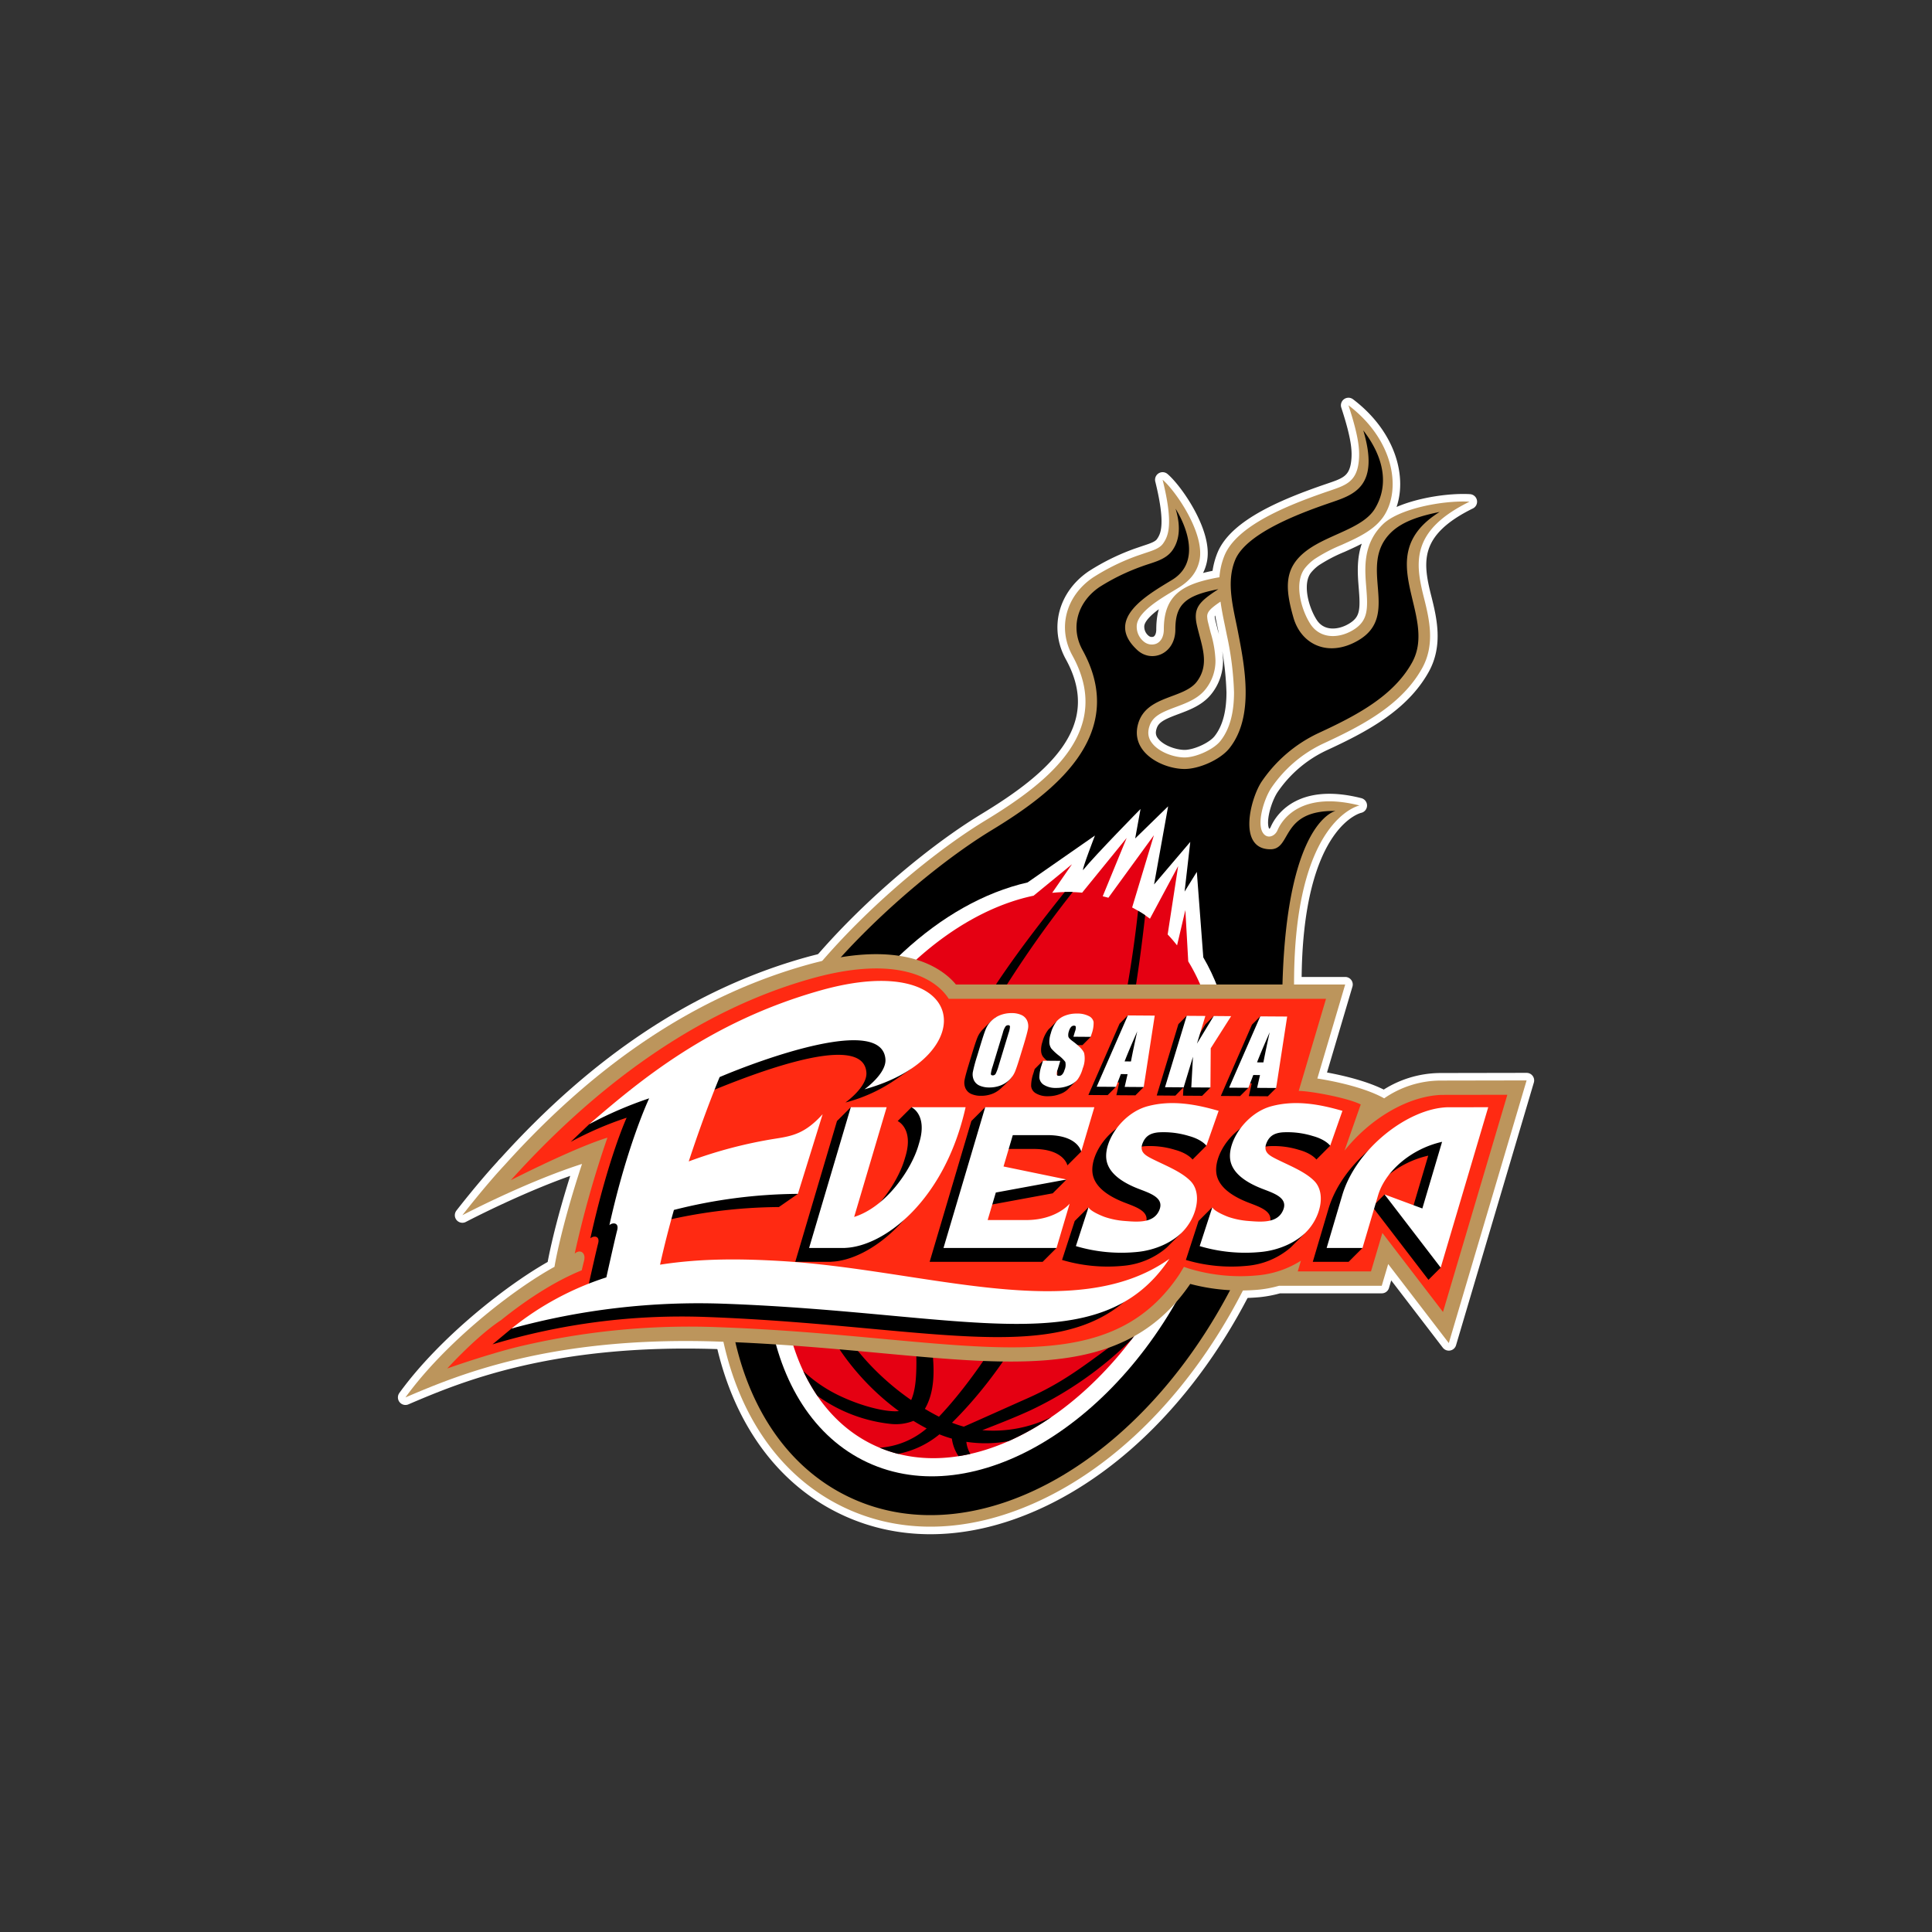 <?xml version="1.0" encoding="utf-8"?>
<svg xmlns="http://www.w3.org/2000/svg" xmlns:xlink="http://www.w3.org/1999/xlink" width="500" height="500" viewBox="0 0 500 500">
  <rect x="0" y="0" width="500" height="500" fill="#333333" stroke="none"/>
  <defs>
    <clipPath id="clip-osaka_evessa_bk">
      <rect width="500" height="500"/>
    </clipPath>
  </defs>
  <g id="osaka_evessa_bk" clip-path="url(#clip-osaka_evessa_bk)">
    <rect id="長方形_37" data-name="長方形 37" width="500" height="500" fill="none"/>
    <g id="_2023-24シーズン" data-name="2023-24シーズン" transform="translate(-3759.055 -3608.134)">
      <g id="グループ_66" data-name="グループ 66">
        <g id="グループ_64" data-name="グループ 64">
          <path id="パス_1114" data-name="パス 1114" d="M4133.661,3739.652c-5.971.6-12.892,2.488-15.7,5.259-3.6,3.54-4.063,7.639-4.063,10.812,0,1.532.122,3.014.231,4.328s.205,2.711.205,3.966c0,3.539-.763,6.35-4.493,8.541-4.043,2.374-9.813,2.707-12.939-2.176a20.423,20.423,0,0,1-3.088-10.188,9.478,9.478,0,0,1,1.8-5.938,13.867,13.867,0,0,1,2.828-2.667,42.687,42.687,0,0,1,7.193-3.778c4.117-1.844,8.373-3.758,10.494-7.208a13.609,13.609,0,0,0,1.859-7.148c0-5.334-2.555-10.971-7.014-15.685a32.455,32.455,0,0,1,1.311,8s-.139,2.221-.141,2.246c-.721,5.884-4.38,7.133-8.252,8.452,0,0-.681.233-.686.233-10.512,3.6-22.95,8.655-25.88,15.784a16.813,16.813,0,0,0-1.2,5.175s-.037.377-.032.372l-.067.778s-1.74.283-1.946.318l0,0c-8.363,1.612-12.346,3.8-12.346,11.888,0,2.429-1.029,4.273-2.824,5.062a4.669,4.669,0,0,1-4.833-.789,6.427,6.427,0,0,1-2.327-5.036c0-4.318,6.04-7.957,10.036-10.361l1.373-.833c2.749-1.67,4.286-3.619,4.848-6.127a7.73,7.73,0,0,0,.166-1.636c0-4.07-2.689-9.538-5.629-13.672a34.009,34.009,0,0,1,.545,5.423c0,3.515-.869,5.25-1.816,6.6-1.146,1.636-3.081,2.271-5.322,3-1.45.5-1.849.63-1.985.67a.36.36,0,0,0,.052,0,55.263,55.263,0,0,0-11.266,5.5,14.166,14.166,0,0,0-6.593,11.69,13.59,13.59,0,0,0,1.74,6.593,26.341,26.341,0,0,1,3.584,12.676c0,13.924-13.439,23.953-26.588,31.939-19.884,12.066-47.013,37.254-56.184,56.9-8.6,18.451-13.146,37.764-13.146,55.854,0,29.594,12.321,53.008,32.953,62.63,12.783,5.959,27.523,6.2,42.635.7,24.566-8.938,46.747-31.424,60.856-61.684,9.738-20.89,10.19-54.837,10.381-69.337.027-1.467.046-2.434.079-3.128l-.008,0v-.967c0-30.284,8.294-41.363,13.841-45.394-11.02-1.378-14.468,4.422-15.268,6.291a4.072,4.072,0,0,1-3.27,2.523,3.387,3.387,0,0,1-3.148-1.655,6.322,6.322,0,0,1-.827-3.436,20.392,20.392,0,0,1,2.979-9.711,35.082,35.082,0,0,1,14.121-12.086c9.793-4.516,19.777-9.7,24.88-18.838a15.108,15.108,0,0,0,1.9-7.584,39.306,39.306,0,0,0-1.561-9.617,36.515,36.515,0,0,1-1.356-8.765C4124.755,3748.461,4127.623,3743.736,4133.661,3739.652Zm-57.626,61.2c-2.045,2.558-7.062,4.843-10.529,4.789-3.094-.045-7.5-1.6-9.561-4.4a5.743,5.743,0,0,1-1.189-3.485,6.953,6.953,0,0,1,.3-1.963c.979-3.327,3.609-4.526,7.818-6.1,2.694-1.011,5.478-2.052,7.146-4.293a10.317,10.317,0,0,0,2.114-6.375,26.874,26.874,0,0,0-1.19-6.752l-.657-2.6a8.864,8.864,0,0,1-.307-1.983c0-1.973,1.269-3.168,4.11-5.091l1.442-.982.538-.362.327,2.365c.246,1.794.593,3.584,1.034,5.716l.022.114s.486,2.4.481,2.344c0,0,.035.214.054.337H4078a81.031,81.031,0,0,1,1.905,15.16C4079.906,3793.155,4078.637,3797.592,4076.035,3800.854Z" fill="none" stroke="#fff" stroke-linecap="round" stroke-linejoin="round" stroke-width="3.909"/>
          <path id="パス_1115" data-name="パス 1115" d="M4139.367,3737.971c-6.911-.392-18.327,1.819-22.452,5.879-5.175,5.091-4.675,11.318-4.271,16.315.454,5.661.506,8.725-3.559,11.114-3.676,2.156-8.43,2.216-10.933-1.7-2.36-3.683-4.31-10.618-1.373-14.415a12.362,12.362,0,0,1,2.521-2.37,41.367,41.367,0,0,1,6.935-3.628c4.325-1.939,8.791-3.946,11.153-7.788,4.323-7.03,2.254-19.552-9.351-28.356,2.768,8.447,2.989,11.878,2.63,14.807-.643,5.21-3.686,6-7.843,7.431l-.107.035c-10.8,3.7-23.616,8.943-26.771,16.622a18.331,18.331,0,0,0-1.3,5.611c-.262.045-.555.09-.845.144-8.578,1.651-13.548,4.367-13.548,13.345,0,1.809-.706,3.158-1.938,3.7a3.224,3.224,0,0,1-3.228-.525,4.95,4.95,0,0,1-1.851-3.941c0-3.679,6.333-7.283,9.927-9.454l.768-.471c2.92-1.774,4.831-3.936,5.53-7.074,1.552-6.95-6.154-18.094-9.525-20.964,2.89,11.664,1.435,14.634.124,16.508-.863,1.234-2.591,1.794-4.586,2.449l-1.978.674a56.329,56.329,0,0,0-11.57,5.666c-7.057,4.784-9.246,13.1-5.324,20.221,10.541,19.145-5.446,32.3-22.472,42.627-20.069,12.18-47.473,37.646-56.758,57.554-23.81,51.075-14.8,103.984,20.523,120.452,13.144,6.127,28.284,6.39,43.771.749,24.932-9.072,47.418-31.836,61.693-62.452,9.87-21.167,10.328-55.338,10.522-69.937l.074-4.115c0-42.568,16.83-46.063,16.934-46.093-14.6-3.708-19.809,3.123-21.215,6.405-.691,1.616-2.686,2.375-3.8.65-1.6-2.489.292-8.7,2.151-11.536a33.491,33.491,0,0,1,13.5-11.546c10.011-4.625,20.233-9.934,25.555-19.462,3.406-6.1,1.924-12.591.486-18.287C4125.263,3753.77,4124.138,3745.442,4139.367,3737.971Zm-64.5,61.956c-1.738,2.181-6.365,4.278-9.342,4.234-2.736-.04-6.606-1.384-8.383-3.8a4.243,4.243,0,0,1-.905-2.6,5.357,5.357,0,0,1,.246-1.537c.8-2.727,3.145-3.728,6.908-5.131,2.9-1.086,5.887-2.206,7.82-4.8a11.74,11.74,0,0,0,2.407-7.263,27.825,27.825,0,0,0-1.237-7.114l-.645-2.563a7.9,7.9,0,0,1-.267-1.66c0-1.165.726-2.018,3.455-3.862.275,1.988.662,3.936,1.053,5.805l.5,2.439.062.322a80.151,80.151,0,0,1,1.881,14.9C4078.419,3792.015,4077.554,3796.566,4074.87,3799.927Z" fill="none" stroke="#fff" stroke-linecap="round" stroke-linejoin="round" stroke-width="3.909"/>
          <path id="パス_1116" data-name="パス 1116" d="M4104.688,3818.016s-12.5,2.424-13.722,44.586c-.287,9.786.444,49.8-10.316,72.882-23.371,50.128-68.2,75.782-101.495,60.256s-42.447-66.359-19.076-116.482c9.394-20.146,37.269-45.136,55.6-56.265,15.37-9.329,35.779-24.39,23.539-46.618-3.329-6.043-1.11-12.587,4.38-16.314a54.635,54.635,0,0,1,10.953-5.339c2.828-1.066,6.135-1.6,7.954-4.209,1.482-2.117,2.394-5.508.783-10.723,0,0,8.438,12.735-.907,18.426-6.432,3.917-17.675,10.188-8.958,18.184,3.681,3.371,9.816,1,9.816-5.379,0-6.479,2.622-8.774,11.126-10.41-5.041,3.291-6.566,4.863-5.54,9.4,1.185,5.205,3.406,9.914,0,14.495-3.389,4.546-13.041,3.534-15.2,10.866-2.191,7.436,6.145,11.695,11.865,11.774,3.775.054,9.325-2.35,11.724-5.354,6.579-8.244,3.922-21.42,2.2-30.289-1.175-6.063-3.1-12.6-.7-18.446,2.962-7.208,17.9-12.507,24.984-14.931,5.808-2,12.476-4.194,8.173-18.61,5.906,7.664,6.367,14.787,2.982,20.305-3.089,5.017-11.653,6.529-17.282,10.549-6.372,4.556-5.941,9.959-3.8,17.519,2.055,7.258,9.25,10.42,16.83,5.964,11.164-6.559-.409-19.2,8.417-27.875,3.3-3.257,8.6-4.516,12.617-5.354-18.308,11.417-.206,26.571-7.169,39.029-4.828,8.65-14.331,13.652-24.2,18.208a36.538,36.538,0,0,0-14.748,12.626c-2.885,4.417-6.231,17.44,2.328,17.44C4093.46,3827.926,4090.309,3817.748,4104.688,3818.016Z" fill="none" stroke="#fff" stroke-linecap="round" stroke-linejoin="round" stroke-width="3.909"/>
          <path id="パス_1117" data-name="パス 1117" d="M4068.795,3833.775l-3.166,5.1,1.468-12.859-9.367,11.01,3.634-20.216-8.524,8.314,1.385-7.629s-11.669,11.862-14.881,15.818c-.278-.258,3.081-8.943,3.081-8.943l-17.44,12.141c-22.439,5.106-44.259,25.252-57.138,52.854-18.989,40.724-11.957,84.339,15.673,97.227s65.567-9.765,84.556-50.485c13.352-28.643,14.242-59.978,2.389-80.213Z" fill="none" stroke="#fff" stroke-linecap="round" stroke-linejoin="round" stroke-width="3.909"/>
          <path id="パス_1118" data-name="パス 1118" d="M4066.571,3856.941l-.746-13.281-2.146,9.131c-.779-.981-1.579-1.928-2.434-2.82l2.716-17.688-7.3,13.613a35.056,35.056,0,0,0-4.61-2.91l5.636-18.7-11.788,16.186c-.481-.144-.974-.258-1.462-.387l6.2-15.1-11.528,14.173a39.675,39.675,0,0,0-7.749.04l5.121-7.4-9.932,8.14c-20.634,4.323-42.221,23.161-55.023,50.624-18.02,38.647-11.821,79.678,13.846,91.65s61.088-9.652,79.11-48.3C4077.824,3905.289,4077.864,3875.4,4066.571,3856.941Z" fill="none" stroke="#fff" stroke-linecap="round" stroke-linejoin="round" stroke-width="3.909"/>
          <path id="パス_1119" data-name="パス 1119" d="M4046.522,3956.24Z" fill="none" stroke="#fff" stroke-linecap="round" stroke-linejoin="round" stroke-width="3.909"/>
          <path id="パス_1120" data-name="パス 1120" d="M4046.666,3956.428c-7.7,5.637-12.88,9.652-21.6,13.539-4.824,2.141-11.092,4.972-16.573,7.386a29.635,29.635,0,0,1-3.061-1.021c26.561-26.284,43.686-73.5,49.99-131.348-.595-.4-1.208-.779-1.83-1.145-7.77,70.636-36.245,114.855-51.531,130.936-1.187-.6-2.406-1.279-3.648-2.022,2.528-4.333,2.474-9.761,1.965-14.689-1.472-14.306-7.165-29.848-4.587-44.268,2.5-14.034,10.739-28.495,17.35-40.11a287.613,287.613,0,0,1,23.542-34.706c-.689-.024-1.378-.019-2.072,0-8.8,11.044-17.261,22.139-23.9,33.8-6.771,11.9-15.57,25.937-18.21,40.7-2.945,16.474,4.137,32.416,3.7,48.83-.057,2.245-.211,5.636-1.336,8.16-11.241-7.779-23.019-21-26.018-39.743-2-12.468-1.869-30.517,8.784-51.561a115.353,115.353,0,0,0-6.1,11.4c-.92,1.973-1.762,3.951-2.553,5.929a73.766,73.766,0,0,0-2.977,34.691,64.906,64.906,0,0,0,25.686,42.137c-2.915.327-9.01-1.006-15-3.8a36.852,36.852,0,0,1-9.741-6.559,46.881,46.881,0,0,0,3.651,6.415,39.7,39.7,0,0,0,18.83,7.247,12.369,12.369,0,0,0,6.021-.773c1.155.719,2.3,1.373,3.43,1.958a20.867,20.867,0,0,1-12.155,4.992,34.344,34.344,0,0,0,4.764,1.591,24.1,24.1,0,0,0,10.688-5.051,31.362,31.362,0,0,0,3.222,1.1,10.718,10.718,0,0,0,1.72,4.541q1.536-.237,3.071-.585a7.366,7.366,0,0,1-1.038-3.123,32.967,32.967,0,0,0,10.9-.173,68.337,68.337,0,0,0,11.125-6.256,33.855,33.855,0,0,1-17.909,3.42c3.431-1.343,8.244-3.2,12.4-5.111a94.507,94.507,0,0,0,26.2-18.322,109.075,109.075,0,0,0,7.793-11.684A70,70,0,0,1,4046.666,3956.428Z" fill="none" stroke="#fff" stroke-linecap="round" stroke-linejoin="round" stroke-width="3.909"/>
          <path id="パス_1121" data-name="パス 1121" d="M3889.644,3909.652l0-.006Z" fill="none" stroke="#fff" stroke-linecap="round" stroke-linejoin="round" stroke-width="3.909"/>
          <path id="パス_1122" data-name="パス 1122" d="M3890.734,3910.663l.015-.02c23.951-26.616,49.323-43.416,77.557-51.367,21.9-6.162,31.93-.476,35.957,3.465.01-.03,1.146,1.249,1.146,1.249l.289.322.055.055.615.039H4105.2l-7.121,24.053,1.675.263c2.586.406,11.434,1.953,16.8,4.957l.778.431.749-.476a24.328,24.328,0,0,1,14.042-4.367l20.014-.035c-.143.481-18.52,62.517-18.74,63.265-.466-.609-15.685-20.458-15.685-20.458s-2.1,7.084-2.181,7.371h-25.59c-.05.005-.156.03-.156.03a30.527,30.527,0,0,1-5.046.971,49.432,49.432,0,0,1-17.269-1.442c.009.005-.885-.238-.885-.238l-.139-.035-.595.873c-15.752,23.076-41.953,20.657-78.218,17.311.02,0-1.475-.134-1.475-.134-12.143-1.126-25.9-2.4-41.257-2.915-37.975-1.264-61.552,6.325-76.126,12.319,10.112-12.081,24.912-23.612,34.5-28.862l.644-.357.112-.723c.064-.4,1.678-10.064,7.071-26.383l.917-2.771-2.783.892a211.5,211.5,0,0,0-25.119,10.346C3886.565,3915.313,3888.8,3912.735,3890.734,3910.663Z" fill="none" stroke="#fff" stroke-linecap="round" stroke-linejoin="round" stroke-width="3.909"/>
          <path id="パス_1123" data-name="パス 1123" d="M3902.555,3935.985s1.517-9.637,7.126-26.626c-14.592,4.675-30.807,13.2-30.963,13.271,0,0,5.683-7.357,10.928-12.984,24.12-26.8,50.019-43.852,78.256-51.8,22.625-6.37,33.144-.337,37.4,3.827a15.2,15.2,0,0,1,1.143,1.249h100.746s-5.5,18.58-7.207,24.331c4.347.674,12.266,2.31,17.295,5.13h0a25.785,25.785,0,0,1,14.8-4.6h.06l22-.04-20.136,67.98s-11.122-14.51-15.685-20.454c-.369,1.239-1.668,5.626-1.668,5.626h-26.593a29.634,29.634,0,0,1-5.173,1,51.185,51.185,0,0,1-17.8-1.482c-16.233,23.785-42.826,21.345-79.582,17.95-12.52-1.155-26.7-2.5-42.645-3.034-43.235-1.448-67.228,8.616-80.868,14.455C3874.236,3955.61,3891.79,3941.884,3902.555,3935.985Z" fill="none" stroke="#fff" stroke-linecap="round" stroke-linejoin="round" stroke-width="3.909"/>
          <path id="パス_1124" data-name="パス 1124" d="M3969.255,3862.656h0c20.208-5.69,29.07-.817,32.552,2.588a12.633,12.633,0,0,1,1.715,2.1l.385.58H4100.5c-.152.506-7.057,23.83-7.057,23.83h1.718a61.092,61.092,0,0,1,14.425,2.959l-4.077,11.615,1.958,1.081.548-.684c6.541-8.2,16.044-13.682,24.216-13.95,0,0,13.224-.015,15.2-.02-.152.506-15.227,51.4-15.445,52.141-.466-.61-15.69-20.454-15.69-20.454s-3.309,11.174-3.393,11.456H4096.63c.136-.456,1.324-4.451,1.324-4.451l-2.918,1.878a23.63,23.63,0,0,1-10.623,3.59,45.017,45.017,0,0,1-17.237-1.681l-2.283-.793-1.708,2.83c-14.517,21.718-38.659,19.492-75.2,16.122-12.577-1.165-26.829-2.484-42.955-3.064a192.366,192.366,0,0,0-52.872,5.275c-4.307,1.085-9.143,2.6-12.72,3.772a71.889,71.889,0,0,1,10-8.517,86.175,86.175,0,0,1,20.665-12.785l.61-.247.758-3.153c0-.015.131-.967.131-.967a2.874,2.874,0,0,0-1.254-2.593,2.06,2.06,0,0,0-.845-.237,267.449,267.449,0,0,1,7.979-27.91l.8-2.379-2.4.738c-5.161,1.587-12.881,5.1-18.813,7.947C3919.8,3885.435,3944.08,3869.745,3969.255,3862.656Z" fill="none" stroke="#fff" stroke-linecap="round" stroke-linejoin="round" stroke-width="3.909"/>
          <path id="パス_1125" data-name="パス 1125" d="M4132.193,3891.488c-8.881.288-18.684,6.281-25.178,14.431l4.2-11.957c-3.612-1.785-13.266-3.5-16.049-3.5l7.059-23.83H4004.6a13.8,13.8,0,0,0-1.893-2.305c-3.684-3.6-12.973-8.774-33.8-2.9-30.24,8.507-56.432,28.569-77.651,52.141,0,0,16.235-8.314,25-11.01a268.939,268.939,0,0,0-8.467,30c1.447-1.244,2.937-.174,2.426,1.815-.143.565-.354,1.437-.607,2.513-7.069,2.88-14.339,7.624-20.885,12.9-6.306,4.129-13.917,12.507-13.917,12.507s9.738-3.445,17.734-5.463a190.852,190.852,0,0,1,52.438-5.22c16.044.58,30.3,1.9,42.871,3.059,37.008,3.415,61.455,5.671,76.431-16.736l1.17-1.938,1.3.446a45.993,45.993,0,0,0,17.777,1.755,25.094,25.094,0,0,0,11.206-3.793l-.823,2.776h18.957s1.968-6.642,2.949-9.959c4.274,5.577,15.685,20.454,15.685,20.454l16.654-56.211S4135.7,3891.488,4132.193,3891.488Z" fill="none" stroke="#fff" stroke-linecap="round" stroke-linejoin="round" stroke-width="3.909"/>
          <path id="パス_1126" data-name="パス 1126" d="M4021.264,3872.978a5.918,5.918,0,0,0-2.523-.5c-1.041-.01-1.279-1.547-2.055-1a34.6,34.6,0,0,0-3.165,2.949,6.36,6.36,0,0,0-1.465,2.112c-.324.773-.763,2.087-1.333,3.941l-.96,3.158q-.865,2.855-1.075,4a3.6,3.6,0,0,0,.22,2.117,2.92,2.92,0,0,0,1.463,1.472,6.016,6.016,0,0,0,2.526.5,7.97,7.97,0,0,0,2.9-.491,6.849,6.849,0,0,0,2.318-1.457,31.477,31.477,0,0,0,2.749-2.811c.5-.664-.516-1.388.047-3.242l.964-3.158q.867-2.854,1.071-3.995a3.59,3.59,0,0,0-.213-2.117A2.857,2.857,0,0,0,4021.264,3872.978Zm54.263.282-2.362-2.181-2.152,2.151-4.345,7.159,2.184-7.179-2.682-2.181-2.147,2.152-5.611,18.466,4.826.039,2.094-2.151.312-5.77-.429,7.931,4.95.035,2.152-2.147-2.077-8.006Zm-40.821,5.324,4.479.035,2.149-2.147c.451-1.472-1.306-1.1-1.4-1.71a2.206,2.206,0,0,0-1.286-1.541,6.342,6.342,0,0,0-3.007-.625,8.051,8.051,0,0,0-3.088.53c-.03.01-.047.02-.075.03v-.659l-1.663,1.665a4.813,4.813,0,0,0-.486.481,8.769,8.769,0,0,0-1.484,3.1,6.462,6.462,0,0,0-.352,2.419,2.825,2.825,0,0,0,.515,1.492,13.716,13.716,0,0,0,1.849,1.735,9.172,9.172,0,0,1,1.74,1.69,3.216,3.216,0,0,1-.2,2.137,2.922,2.922,0,0,1-.573,1.12,1.1,1.1,0,0,1-.832.372c-.32,0-.513-.1-.578-.3a2.976,2.976,0,0,1,.218-1.338l.682-2.241-2.337-2.181-2.149,2.152-.365,1.2a9.631,9.631,0,0,0-.55,3.213,2.394,2.394,0,0,0,1.224,1.868,5.739,5.739,0,0,0,3.084.754,8.443,8.443,0,0,0,3.284-.61,5.492,5.492,0,0,0,2.268-1.556l1.651-1.641-.647-.253c.119-.312.235-.644.342-1.011a6.727,6.727,0,0,0,.364-3.941c-.3-.818-1.333-1.874-3.071-3.168-.61-.446-.954-.828-1.016-1.14a2.784,2.784,0,0,1,.161-1.383,2.7,2.7,0,0,1,.543-1.071,1,1,0,0,1,.751-.342c.265,0,.419.089.478.268a2.713,2.713,0,0,1-.2,1.219Zm50.51-7.416-2.152,2.147L4075,3891.766l4.987.034,2.149-2.146-.88-1.16,1.74.015-.748,3.306,4.927.035,2.147-2.147.7-16.339Zm-36.421,1.9-8.068,18.451,4.987.035,2.149-2.147-.88-1.155,1.737.01-.748,3.311,4.925.035,2.151-2.151.7-16.34-4.811-2.2Z" fill="none" stroke="#fff" stroke-linecap="round" stroke-linejoin="round" stroke-width="3.909"/>
          <path id="パス_1127" data-name="パス 1127" d="M4067.791,3881.618l-.429,7.932,4.955.034.072-10.152,5.284-8.318-4.508-.035-4.345,7.163,2.181-7.178-4.831-.035-5.609,18.471,4.828.035Zm14.346,8.036,1.267-3.307,1.74.015-.749,3.307,4.928.034,2.85-18.49-6.957-.045-8.068,18.451Zm5.508-14.361q-1.026,4.64-1.626,7.792l-1.643-.014C4085,3881.435,4086.091,3878.842,4087.645,3875.293Zm-38.513,10.816,1.74.01-.751,3.307,4.927.035,2.848-18.486-6.955-.05-8.068,18.451,4.99.035Zm4.241-11.054c-.69,3.088-1.235,5.691-1.629,7.783l-1.643-.01Q4051.034,3880.374,4053.373,3875.055Zm-40.856,14.014a6.106,6.106,0,0,0,2.526.5,7.934,7.934,0,0,0,2.905-.5,6.726,6.726,0,0,0,2.315-1.458,6.357,6.357,0,0,0,1.467-2.111q.484-1.161,1.326-3.941l.965-3.153q.862-2.856,1.075-4a3.562,3.562,0,0,0-.215-2.117,2.923,2.923,0,0,0-1.468-1.467,5.921,5.921,0,0,0-2.523-.5,8.054,8.054,0,0,0-2.9.5,6.605,6.605,0,0,0-2.315,1.458,6.378,6.378,0,0,0-1.465,2.106c-.327.779-.766,2.087-1.333,3.946l-.957,3.158a40.639,40.639,0,0,0-1.076,4,3.531,3.531,0,0,0,.218,2.111A2.882,2.882,0,0,0,4012.517,3889.069Zm3.446-4.992,2.617-8.621a5.147,5.147,0,0,1,.724-1.715.9.9,0,0,1,.659-.287c.3,0,.454.118.471.361a5.889,5.889,0,0,1-.357,1.651l-2.578,8.487a11.337,11.337,0,0,1-.763,2.062.842.842,0,0,1-.754.426c-.317,0-.481-.128-.493-.381A9.189,9.189,0,0,1,4015.963,3884.077Zm13.315,4.858a5.655,5.655,0,0,0,3.083.753,8.358,8.358,0,0,0,3.285-.609,5.442,5.442,0,0,0,2.27-1.557,8.691,8.691,0,0,0,1.348-2.9,6.759,6.759,0,0,0,.365-3.946c-.3-.818-1.334-1.874-3.074-3.162-.612-.452-.952-.828-1.016-1.141a2.787,2.787,0,0,1,.163-1.388,2.7,2.7,0,0,1,.541-1.066,1,1,0,0,1,.748-.347c.263,0,.424.094.481.268a2.7,2.7,0,0,1-.206,1.224l-.414,1.374,4.482.034.223-.733a8.089,8.089,0,0,0,.52-3.128,2.205,2.205,0,0,0-1.281-1.542,6.412,6.412,0,0,0-3.009-.625,8.164,8.164,0,0,0-3.091.531,5.548,5.548,0,0,0-2.221,1.522,8.6,8.6,0,0,0-1.482,3.1,6.6,6.6,0,0,0-.357,2.424,2.872,2.872,0,0,0,.516,1.487,13.7,13.7,0,0,0,1.854,1.74,9.181,9.181,0,0,1,1.74,1.691,3.243,3.243,0,0,1-.209,2.136,2.756,2.756,0,0,1-.572,1.116,1.065,1.065,0,0,1-.83.371c-.32,0-.514-.1-.578-.3a2.915,2.915,0,0,1,.216-1.334l.684-2.245-4.486-.035-.365,1.21a9.746,9.746,0,0,0-.553,3.207A2.4,2.4,0,0,0,4029.278,3888.935Z" fill="none" stroke="#fff" stroke-linecap="round" stroke-linejoin="round" stroke-width="3.909"/>
          <path id="パス_1128" data-name="パス 1128" d="M3991.372,3898.26s4.157,1.9,2.045,9.047l-.278.932c-1.8,6.072-8.214,15.754-16.609,18.421l8.41-28.4H3979.8l-.558-3.58-3.579,3.58-10.792,36.431h9.28l.005-.02c10.187-.377,25.82-12.26,31.218-36.411h-2.384l-8.033-3.58Zm37.522,36.431,3.581-3.58-2.01-1.72,1.827-6.171s-3.361,4.248-11.3,4.248h-9.92l2.107-7.124,18.317-3.376,3.582-3.579-15.216,1.026-.011.154-4.674-.967,2.4-8.12h8.928c7.941,0,8.792,4.249,8.792,4.249l3.579-3.579-.278-2.38.094-5.512h-4.38l-.406-.7.079.7h-19.058l-.907-3.58-3.582,3.58-10.792,36.431Zm-73.073,3.187c-9.089-.525-19.755-.773-30.872.967,1.079-4.853,2.308-9.622,3.594-14.168a132.858,132.858,0,0,1,32.086-4.159l4.923-3.411-3.307-1.537,4.779-14.569c-4.471,4.942-7.733,4.531-12.1,5.21a116.965,116.965,0,0,0-22.55,5.909c4.216-12.874,7.319-20.186,7.319-20.186,11.179-4.744,42.752-17.623,43.585-6.241.27,3.728-5.421,7.768-5.421,7.768a40.893,40.893,0,0,0,12.683-5.736h0l4.137-2.865,1.646-2.682-.427.417c7.637-10.559-2.144-22.4-29.394-14.733-24.37,6.856-40.751,19.487-53.043,29.951l-1.916,1.265-4.788,4.575a88.827,88.827,0,0,1,14.477-6.256s-4.7,10.143-9.394,31.221c.8-.743,2.529-.719,2.021,1.269-.484,1.884-1.681,7.168-2.809,12.24a72.945,72.945,0,0,0-18.763,9.6l-.85.233-4.925,4.095a169.675,169.675,0,0,1,54.976-7.1c62.509,2.26,97.145,15.511,115.279-11.62C4032.324,3954.713,3993.186,3940,3955.821,3937.878Zm108.976-12.963c.832-2.835.577-5.706-1.205-7.535-2.429-2.5-6.653-4.085-10.019-5.8-1.752-.888-3.309-1.8-2.367-4.07.756-1.824,2.035-2.548,4.075-2.736a22.019,22.019,0,0,1,7.892.941c3.374.913,4.514,2.509,4.514,2.509l3.579-3.584-.986-3.8.572-1.636c-.354-.108-.719-.208-1.076-.307l-.349-1.338-.764,1.046c-5.175-1.339-10.658-2.072-16.17-.6-6.3,1.69-11.147,8.586-10.72,13.464.327,3.812,4.2,6.276,8.219,7.852,3.158,1.234,7.24,2.429,5.294,6.028-1.594,2.945-5.562,2.6-8.683,2.355a20.618,20.618,0,0,1-5.229-1.041c-.176-.06-.516-.194-.927-.367l.327-5.745-3.582,3.579c-.007.015-3.279,10.078-3.279,10.078a41.33,41.33,0,0,0,15.829,1.517,19.862,19.862,0,0,0,11.225-4.69h0L4061,3931c.273-.253.538-.511.786-.784l2.731-2.731Zm32.041,0c.83-2.835.575-5.706-1.2-7.535-2.429-2.5-6.652-4.085-10.021-5.8-1.752-.888-3.309-1.8-2.362-4.07.754-1.824,2.03-2.548,4.075-2.736a22.01,22.01,0,0,1,7.89.941c3.371.913,4.516,2.509,4.516,2.509l3.576-3.584-.989-3.8.575-1.636c-.357-.108-.716-.208-1.078-.307l-.349-1.338-.761,1.046c-5.178-1.339-10.656-2.072-16.171-.6-6.3,1.69-11.149,8.586-10.72,13.464.327,3.812,4.2,6.276,8.219,7.852,3.158,1.234,7.24,2.429,5.292,6.028-1.594,2.945-5.559,2.6-8.678,2.355a20.672,20.672,0,0,1-5.235-1.041c-.173-.06-.513-.194-.921-.367l.322-5.745-3.579,3.579c-.008.015-3.277,10.078-3.277,10.078a41.313,41.313,0,0,0,15.826,1.517,19.882,19.882,0,0,0,11.228-4.69h0l.03-.034c.275-.253.538-.511.788-.784l2.732-2.731Zm43.783-26.655s-8.2.014-10.6.014c-10.121.333-23.59,10.644-27.176,22.764l-4.04,13.653h9.275l3.581-3.58-1.948-1.943,2.409-8.13c1.8-6.072,8.4-11.991,16.558-13.821l-4.98,16.825-6.325-6.786-3.161,3.158,14.525,18.936,3.163-3.157-1.292-4.159Z" fill="none" stroke="#fff" stroke-linecap="round" stroke-linejoin="round" stroke-width="3.909"/>
          <path id="パス_1129" data-name="パス 1129" d="M4089.194,3908.006c-1.752-.9-3.3-1.805-2.362-4.075.751-1.825,2.03-2.548,4.07-2.742a22.223,22.223,0,0,1,7.889.942c3.374.913,4.514,2.509,4.514,2.509l3.168-9.018c-5.808-1.68-12.059-2.88-18.362-1.2s-11.144,8.586-10.718,13.469c.33,3.812,4.2,6.276,8.219,7.852,3.158,1.234,7.24,2.429,5.295,6.028-1.591,2.945-5.562,2.6-8.683,2.355a20.9,20.9,0,0,1-5.232-1.041c-.677-.243-3.8-1.5-4.179-2.533l-3.28,10.073a41.237,41.237,0,0,0,15.831,1.517c4.467-.412,9.59-2.434,12.56-6.1,3.111-3.827,4.109-9.349,1.291-12.244C4096.783,3911.307,4092.56,3909.711,4089.194,3908.006Zm44.412-13.311c-10.12.328-23.589,10.644-27.18,22.764l-4.038,13.652h9.277l4.043-13.652c1.8-6.072,8.4-11.992,16.557-13.821l-5.108,17.247-9.778-3.629,14.527,18.937,12.3-41.513S4136,3894.7,4133.606,3894.7Zm-103.523,7.208c7.942,0,8.79,4.249,8.79,4.249l3.4-11.472h-28.251l-10.792,36.431h29.25l3.4-11.475s-3.361,4.248-11.3,4.248h-9.922l2.115-7.124,18.312-3.371-16.319-3.371,2.4-8.115Zm-33.09,1.819-.275.938c-1.8,6.072-8.211,15.754-16.609,18.421l8.412-28.4h-9.282l-10.79,36.431h9.281l0-.019c10.188-.377,25.821-12.26,31.221-36.412h-14S3999.11,3896.574,3996.993,3903.722Zm60.16,4.284c-1.755-.9-3.307-1.805-2.363-4.075.751-1.825,2.03-2.548,4.073-2.742a22.281,22.281,0,0,1,7.894.942c3.369.913,4.509,2.509,4.509,2.509l3.168-9.018c-5.81-1.68-12.059-2.88-18.36-1.2s-11.146,8.586-10.72,13.469c.328,3.812,4.2,6.276,8.219,7.852,3.156,1.234,7.241,2.429,5.292,6.028-1.593,2.945-5.559,2.6-8.68,2.355a20.837,20.837,0,0,1-5.23-1.041c-.684-.243-3.81-1.5-4.181-2.533l-3.279,10.073a41.223,41.223,0,0,0,15.826,1.517c4.471-.412,9.6-2.434,12.566-6.1,3.109-3.827,4.108-9.349,1.284-12.244C4064.745,3911.307,4060.521,3909.711,4057.153,3908.006Zm-96.407,26.457c-9.092-.521-19.757-.769-30.872.971,1.076-4.858,2.306-9.627,3.59-14.168a132.866,132.866,0,0,1,32.088-4.159l6.4-20.617c-4.473,4.947-7.735,5.631-12.1,6.311a116.688,116.688,0,0,0-22.551,5.909c4.214-12.869,8-21.832,8-21.832,11.176-4.739,42.073-15.978,42.905-4.6.27,3.728-5.42,7.768-5.42,7.768,30.757-8.506,27.017-36.4-11.353-25.6-28.752,8.095-46.975,23.507-59.884,34.627a101.6,101.6,0,0,1,15.512-6.693s-5.6,11.744-10.292,32.822c.8-.743,2.529-.718,2.021,1.274-.486,1.874-1.681,7.169-2.811,12.24a76.225,76.225,0,0,0-24.536,13.241,182.407,182.407,0,0,1,54.978-6.42c62.5,2.256,97.141,15.517,115.277-11.62C4037.252,3951.3,3998.109,3936.584,3960.746,3934.463Z" fill="none" stroke="#fff" stroke-linecap="round" stroke-linejoin="round" stroke-width="3.909"/>
        </g>
        <g id="グループ_65" data-name="グループ 65">
          <path id="パス_1130" data-name="パス 1130" d="M4133.661,3739.652c-5.971.6-12.892,2.488-15.7,5.259-3.6,3.54-4.063,7.639-4.063,10.812,0,1.532.122,3.014.231,4.328s.205,2.711.205,3.966c0,3.539-.763,6.35-4.493,8.541-4.043,2.374-9.813,2.707-12.939-2.176a20.423,20.423,0,0,1-3.088-10.188,9.478,9.478,0,0,1,1.8-5.938,13.867,13.867,0,0,1,2.828-2.667,42.687,42.687,0,0,1,7.193-3.778c4.117-1.844,8.373-3.758,10.494-7.208a13.609,13.609,0,0,0,1.859-7.148c0-5.334-2.555-10.971-7.014-15.685a32.455,32.455,0,0,1,1.311,8s-.139,2.221-.141,2.246c-.721,5.884-4.38,7.133-8.252,8.452,0,0-.681.233-.686.233-10.512,3.6-22.95,8.655-25.88,15.784a16.813,16.813,0,0,0-1.2,5.175s-.037.377-.032.372l-.067.778s-1.74.283-1.946.318l0,0c-8.363,1.612-12.346,3.8-12.346,11.888,0,2.429-1.029,4.273-2.824,5.062a4.669,4.669,0,0,1-4.833-.789,6.427,6.427,0,0,1-2.327-5.036c0-4.318,6.04-7.957,10.036-10.361l1.373-.833c2.749-1.67,4.286-3.619,4.848-6.127a7.73,7.73,0,0,0,.166-1.636c0-4.07-2.689-9.538-5.629-13.672a34.009,34.009,0,0,1,.545,5.423c0,3.515-.869,5.25-1.816,6.6-1.146,1.636-3.081,2.271-5.322,3-1.45.5-1.849.63-1.985.67a.36.36,0,0,0,.052,0,55.263,55.263,0,0,0-11.266,5.5,14.166,14.166,0,0,0-6.593,11.69,13.59,13.59,0,0,0,1.74,6.593,26.341,26.341,0,0,1,3.584,12.676c0,13.924-13.439,23.953-26.588,31.939-19.884,12.066-47.013,37.254-56.184,56.9-8.6,18.451-13.146,37.764-13.146,55.854,0,29.594,12.321,53.008,32.953,62.63,12.783,5.959,27.523,6.2,42.635.7,24.566-8.938,46.747-31.424,60.856-61.684,9.738-20.89,10.19-54.837,10.381-69.337.027-1.467.046-2.434.079-3.128l-.008,0v-.967c0-30.284,8.294-41.363,13.841-45.394-11.02-1.378-14.468,4.422-15.268,6.291a4.072,4.072,0,0,1-3.27,2.523,3.387,3.387,0,0,1-3.148-1.655,6.322,6.322,0,0,1-.827-3.436,20.392,20.392,0,0,1,2.979-9.711,35.082,35.082,0,0,1,14.121-12.086c9.793-4.516,19.777-9.7,24.88-18.838a15.108,15.108,0,0,0,1.9-7.584,39.306,39.306,0,0,0-1.561-9.617,36.515,36.515,0,0,1-1.356-8.765C4124.755,3748.461,4127.623,3743.736,4133.661,3739.652Zm-57.626,61.2c-2.045,2.558-7.062,4.843-10.529,4.789-3.094-.045-7.5-1.6-9.561-4.4a5.743,5.743,0,0,1-1.189-3.485,6.953,6.953,0,0,1,.3-1.963c.979-3.327,3.609-4.526,7.818-6.1,2.694-1.011,5.478-2.052,7.146-4.293a10.317,10.317,0,0,0,2.114-6.375,26.874,26.874,0,0,0-1.19-6.752l-.657-2.6a8.864,8.864,0,0,1-.307-1.983c0-1.973,1.269-3.168,4.11-5.091l1.442-.982.538-.362.327,2.365c.246,1.794.593,3.584,1.034,5.716l.022.114s.486,2.4.481,2.344c0,0,.035.214.054.337H4078a81.031,81.031,0,0,1,1.905,15.16C4079.906,3793.155,4078.637,3797.592,4076.035,3800.854Z" fill="#231815"/>
          <path id="パス_1131" data-name="パス 1131" d="M4139.367,3737.971c-6.911-.392-18.327,1.819-22.452,5.879-5.175,5.091-4.675,11.318-4.271,16.315.454,5.661.506,8.725-3.559,11.114-3.676,2.156-8.43,2.216-10.933-1.7-2.36-3.683-4.31-10.618-1.373-14.415a12.362,12.362,0,0,1,2.521-2.37,41.367,41.367,0,0,1,6.935-3.628c4.325-1.939,8.791-3.946,11.153-7.788,4.323-7.03,2.254-19.552-9.351-28.356,2.768,8.447,2.989,11.878,2.63,14.807-.643,5.21-3.686,6-7.843,7.431l-.107.035c-10.8,3.7-23.616,8.943-26.771,16.622a18.331,18.331,0,0,0-1.3,5.611c-.262.045-.555.09-.845.144-8.578,1.651-13.548,4.367-13.548,13.345,0,1.809-.706,3.158-1.938,3.7a3.224,3.224,0,0,1-3.228-.525,4.95,4.95,0,0,1-1.851-3.941c0-3.679,6.333-7.283,9.927-9.454l.768-.471c2.92-1.774,4.831-3.936,5.53-7.074,1.552-6.95-6.154-18.094-9.525-20.964,2.89,11.664,1.435,14.634.124,16.508-.863,1.234-2.591,1.794-4.586,2.449l-1.978.674a56.329,56.329,0,0,0-11.57,5.666c-7.057,4.784-9.246,13.1-5.324,20.221,10.541,19.145-5.446,32.3-22.472,42.627-20.069,12.18-47.473,37.646-56.758,57.554-23.81,51.075-14.8,103.984,20.523,120.452,13.144,6.127,28.284,6.39,43.771.749,24.932-9.072,47.418-31.836,61.693-62.452,9.87-21.167,10.328-55.338,10.522-69.937l.074-4.115c0-42.568,16.83-46.063,16.934-46.093-14.6-3.708-19.809,3.123-21.215,6.405-.691,1.616-2.686,2.375-3.8.65-1.6-2.489.292-8.7,2.151-11.536a33.491,33.491,0,0,1,13.5-11.546c10.011-4.625,20.233-9.934,25.555-19.462,3.406-6.1,1.924-12.591.486-18.287C4125.263,3753.77,4124.138,3745.442,4139.367,3737.971Zm-64.5,61.956c-1.738,2.181-6.365,4.278-9.342,4.234-2.736-.04-6.606-1.384-8.383-3.8a4.243,4.243,0,0,1-.905-2.6,5.357,5.357,0,0,1,.246-1.537c.8-2.727,3.145-3.728,6.908-5.131,2.9-1.086,5.887-2.206,7.82-4.8a11.74,11.74,0,0,0,2.407-7.263,27.825,27.825,0,0,0-1.237-7.114l-.645-2.563a7.9,7.9,0,0,1-.267-1.66c0-1.165.726-2.018,3.455-3.862.275,1.988.662,3.936,1.053,5.805l.5,2.439.062.322a80.151,80.151,0,0,1,1.881,14.9C4078.419,3792.015,4077.554,3796.566,4074.87,3799.927Z" fill="#bc955c"/>
          <path id="パス_1132" data-name="パス 1132" d="M4104.688,3818.016s-12.5,2.424-13.722,44.586c-.287,9.786.444,49.8-10.316,72.882-23.371,50.128-68.2,75.782-101.495,60.256s-42.447-66.359-19.076-116.482c9.394-20.146,37.269-45.136,55.6-56.265,15.37-9.329,35.779-24.39,23.539-46.618-3.329-6.043-1.11-12.587,4.38-16.314a54.635,54.635,0,0,1,10.953-5.339c2.828-1.066,6.135-1.6,7.954-4.209,1.482-2.117,2.394-5.508.783-10.723,0,0,8.438,12.735-.907,18.426-6.432,3.917-17.675,10.188-8.958,18.184,3.681,3.371,9.816,1,9.816-5.379,0-6.479,2.622-8.774,11.126-10.41-5.041,3.291-6.566,4.863-5.54,9.4,1.185,5.205,3.406,9.914,0,14.495-3.389,4.546-13.041,3.534-15.2,10.866-2.191,7.436,6.145,11.695,11.865,11.774,3.775.054,9.325-2.35,11.724-5.354,6.579-8.244,3.922-21.42,2.2-30.289-1.175-6.063-3.1-12.6-.7-18.446,2.962-7.208,17.9-12.507,24.984-14.931,5.808-2,12.476-4.194,8.173-18.61,5.906,7.664,6.367,14.787,2.982,20.305-3.089,5.017-11.653,6.529-17.282,10.549-6.372,4.556-5.941,9.959-3.8,17.519,2.055,7.258,9.25,10.42,16.83,5.964,11.164-6.559-.409-19.2,8.417-27.875,3.3-3.257,8.6-4.516,12.617-5.354-18.308,11.417-.206,26.571-7.169,39.029-4.828,8.65-14.331,13.652-24.2,18.208a36.538,36.538,0,0,0-14.748,12.626c-2.885,4.417-6.231,17.44,2.328,17.44C4093.46,3827.926,4090.309,3817.748,4104.688,3818.016Z"/>
          <path id="パス_1133" data-name="パス 1133" d="M4068.795,3833.775l-3.166,5.1,1.468-12.859-9.367,11.01,3.634-20.216-8.524,8.314,1.385-7.629s-11.669,11.862-14.881,15.818c-.278-.258,3.081-8.943,3.081-8.943l-17.44,12.141c-22.439,5.106-44.259,25.252-57.138,52.854-18.989,40.724-11.957,84.339,15.673,97.227s65.567-9.765,84.556-50.485c13.352-28.643,14.242-59.978,2.389-80.213Z" fill="#fff"/>
          <path id="パス_1134" data-name="パス 1134" d="M4066.571,3856.941l-.746-13.281-2.146,9.131c-.779-.981-1.579-1.928-2.434-2.82l2.716-17.688-7.3,13.613a35.056,35.056,0,0,0-4.61-2.91l5.636-18.7-11.788,16.186c-.481-.144-.974-.258-1.462-.387l6.2-15.1-11.528,14.173a39.675,39.675,0,0,0-7.749.04l5.121-7.4-9.932,8.14c-20.634,4.323-42.221,23.161-55.023,50.624-18.02,38.647-11.821,79.678,13.846,91.65s61.088-9.652,79.11-48.3C4077.824,3905.289,4077.864,3875.4,4066.571,3856.941Z" fill="#e50012"/>
          <path id="パス_1135" data-name="パス 1135" d="M4046.522,3956.24Z" fill="#fff"/>
          <path id="パス_1136" data-name="パス 1136" d="M4046.666,3956.428c-7.7,5.637-12.88,9.652-21.6,13.539-4.824,2.141-11.092,4.972-16.573,7.386a29.635,29.635,0,0,1-3.061-1.021c26.561-26.284,43.686-73.5,49.99-131.348-.595-.4-1.208-.779-1.83-1.145-7.77,70.636-36.245,114.855-51.531,130.936-1.187-.6-2.406-1.279-3.648-2.022,2.528-4.333,2.474-9.761,1.965-14.689-1.472-14.306-7.165-29.848-4.587-44.268,2.5-14.034,10.739-28.495,17.35-40.11a287.613,287.613,0,0,1,23.542-34.706c-.689-.024-1.378-.019-2.072,0-8.8,11.044-17.261,22.139-23.9,33.8-6.771,11.9-15.57,25.937-18.21,40.7-2.945,16.474,4.137,32.416,3.7,48.83-.057,2.245-.211,5.636-1.336,8.16-11.241-7.779-23.019-21-26.018-39.743-2-12.468-1.869-30.517,8.784-51.561a115.353,115.353,0,0,0-6.1,11.4c-.92,1.973-1.762,3.951-2.553,5.929a73.766,73.766,0,0,0-2.977,34.691,64.906,64.906,0,0,0,25.686,42.137c-2.915.327-9.01-1.006-15-3.8a36.852,36.852,0,0,1-9.741-6.559,46.881,46.881,0,0,0,3.651,6.415,39.7,39.7,0,0,0,18.83,7.247,12.369,12.369,0,0,0,6.021-.773c1.155.719,2.3,1.373,3.43,1.958a20.867,20.867,0,0,1-12.155,4.992,34.344,34.344,0,0,0,4.764,1.591,24.1,24.1,0,0,0,10.688-5.051,31.362,31.362,0,0,0,3.222,1.1,10.718,10.718,0,0,0,1.72,4.541q1.536-.237,3.071-.585a7.366,7.366,0,0,1-1.038-3.123,32.967,32.967,0,0,0,10.9-.173,68.337,68.337,0,0,0,11.125-6.256,33.855,33.855,0,0,1-17.909,3.42c3.431-1.343,8.244-3.2,12.4-5.111a94.507,94.507,0,0,0,26.2-18.322,109.075,109.075,0,0,0,7.793-11.684A70,70,0,0,1,4046.666,3956.428Z"/>
          <path id="パス_1137" data-name="パス 1137" d="M3889.644,3909.652l0-.006Z" fill="#fff"/>
          <path id="パス_1138" data-name="パス 1138" d="M3890.734,3910.663l.015-.02c23.951-26.616,49.323-43.416,77.557-51.367,21.9-6.162,31.93-.476,35.957,3.465.01-.03,1.146,1.249,1.146,1.249l.289.322.055.055.615.039H4105.2l-7.121,24.053,1.675.263c2.586.406,11.434,1.953,16.8,4.957l.778.431.749-.476a24.328,24.328,0,0,1,14.042-4.367l20.014-.035c-.143.481-18.52,62.517-18.74,63.265-.466-.609-15.685-20.458-15.685-20.458s-2.1,7.084-2.181,7.371h-25.59c-.05.005-.156.03-.156.03a30.527,30.527,0,0,1-5.046.971,49.432,49.432,0,0,1-17.269-1.442c.009.005-.885-.238-.885-.238l-.139-.035-.595.873c-15.752,23.076-41.953,20.657-78.218,17.311.02,0-1.475-.134-1.475-.134-12.143-1.126-25.9-2.4-41.257-2.915-37.975-1.264-61.552,6.325-76.126,12.319,10.112-12.081,24.912-23.612,34.5-28.862l.644-.357.112-.723c.064-.4,1.678-10.064,7.071-26.383l.917-2.771-2.783.892a211.5,211.5,0,0,0-25.119,10.346C3886.565,3915.313,3888.8,3912.735,3890.734,3910.663Z" fill="#231815"/>
          <path id="パス_1139" data-name="パス 1139" d="M3902.555,3935.985s1.517-9.637,7.126-26.626c-14.592,4.675-30.807,13.2-30.963,13.271,0,0,5.683-7.357,10.928-12.984,24.12-26.8,50.019-43.852,78.256-51.8,22.625-6.37,33.144-.337,37.4,3.827a15.2,15.2,0,0,1,1.143,1.249h100.746s-5.5,18.58-7.207,24.331c4.347.674,12.266,2.31,17.295,5.13h0a25.785,25.785,0,0,1,14.8-4.6h.06l22-.04-20.136,67.98s-11.122-14.51-15.685-20.454c-.369,1.239-1.668,5.626-1.668,5.626h-26.593a29.634,29.634,0,0,1-5.173,1,51.185,51.185,0,0,1-17.8-1.482c-16.233,23.785-42.826,21.345-79.582,17.95-12.52-1.155-26.7-2.5-42.645-3.034-43.235-1.448-67.228,8.616-80.868,14.455C3874.236,3955.61,3891.79,3941.884,3902.555,3935.985Z" fill="#bc955c"/>
          <path id="パス_1140" data-name="パス 1140" d="M3969.255,3862.656h0c20.208-5.69,29.07-.817,32.552,2.588a12.633,12.633,0,0,1,1.715,2.1l.385.58H4100.5c-.152.506-7.057,23.83-7.057,23.83h1.718a61.092,61.092,0,0,1,14.425,2.959l-4.077,11.615,1.958,1.081.548-.684c6.541-8.2,16.044-13.682,24.216-13.95,0,0,13.224-.015,15.2-.02-.152.506-15.227,51.4-15.445,52.141-.466-.61-15.69-20.454-15.69-20.454s-3.309,11.174-3.393,11.456H4096.63c.136-.456,1.324-4.451,1.324-4.451l-2.918,1.878a23.63,23.63,0,0,1-10.623,3.59,45.017,45.017,0,0,1-17.237-1.681l-2.283-.793-1.708,2.83c-14.517,21.718-38.659,19.492-75.2,16.122-12.577-1.165-26.829-2.484-42.955-3.064a192.366,192.366,0,0,0-52.872,5.275c-4.307,1.085-9.143,2.6-12.72,3.772a71.889,71.889,0,0,1,10-8.517,86.175,86.175,0,0,1,20.665-12.785l.61-.247.758-3.153c0-.015.131-.967.131-.967a2.874,2.874,0,0,0-1.254-2.593,2.06,2.06,0,0,0-.845-.237,267.449,267.449,0,0,1,7.979-27.91l.8-2.379-2.4.738c-5.161,1.587-12.881,5.1-18.813,7.947C3919.8,3885.435,3944.08,3869.745,3969.255,3862.656Z" fill="#231815"/>
          <path id="パス_1141" data-name="パス 1141" d="M4132.193,3891.488c-8.881.288-18.684,6.281-25.178,14.431l4.2-11.957c-3.612-1.785-13.266-3.5-16.049-3.5l7.059-23.83H4004.6a13.8,13.8,0,0,0-1.893-2.305c-3.684-3.6-12.973-8.774-33.8-2.9-30.24,8.507-56.432,28.569-77.651,52.141,0,0,16.235-8.314,25-11.01a268.939,268.939,0,0,0-8.467,30c1.447-1.244,2.937-.174,2.426,1.815-.143.565-.354,1.437-.607,2.513-7.069,2.88-14.339,7.624-20.885,12.9-6.306,4.129-13.917,12.507-13.917,12.507s9.738-3.445,17.734-5.463a190.852,190.852,0,0,1,52.438-5.22c16.044.58,30.3,1.9,42.871,3.059,37.008,3.415,61.455,5.671,76.431-16.736l1.17-1.938,1.3.446a45.993,45.993,0,0,0,17.777,1.755,25.094,25.094,0,0,0,11.206-3.793l-.823,2.776h18.957s1.968-6.642,2.949-9.959c4.274,5.577,15.685,20.454,15.685,20.454l16.654-56.211S4135.7,3891.488,4132.193,3891.488Z" fill="#ff2a12"/>
          <path id="パス_1142" data-name="パス 1142" d="M4021.264,3872.978a5.918,5.918,0,0,0-2.523-.5c-1.041-.01-1.279-1.547-2.055-1a34.6,34.6,0,0,0-3.165,2.949,6.36,6.36,0,0,0-1.465,2.112c-.324.773-.763,2.087-1.333,3.941l-.96,3.158q-.865,2.855-1.075,4a3.6,3.6,0,0,0,.22,2.117,2.92,2.92,0,0,0,1.463,1.472,6.016,6.016,0,0,0,2.526.5,7.97,7.97,0,0,0,2.9-.491,6.849,6.849,0,0,0,2.318-1.457,31.477,31.477,0,0,0,2.749-2.811c.5-.664-.516-1.388.047-3.242l.964-3.158q.867-2.854,1.071-3.995a3.59,3.59,0,0,0-.213-2.117A2.857,2.857,0,0,0,4021.264,3872.978Zm54.263.282-2.362-2.181-2.152,2.151-4.345,7.159,2.184-7.179-2.682-2.181-2.147,2.152-5.611,18.466,4.826.039,2.094-2.151.312-5.77-.429,7.931,4.95.035,2.152-2.147-2.077-8.006Zm-40.821,5.324,4.479.035,2.149-2.147c.451-1.472-1.306-1.1-1.4-1.71a2.206,2.206,0,0,0-1.286-1.541,6.342,6.342,0,0,0-3.007-.625,8.051,8.051,0,0,0-3.088.53c-.03.01-.047.02-.075.03v-.659l-1.663,1.665a4.813,4.813,0,0,0-.486.481,8.769,8.769,0,0,0-1.484,3.1,6.462,6.462,0,0,0-.352,2.419,2.825,2.825,0,0,0,.515,1.492,13.716,13.716,0,0,0,1.849,1.735,9.172,9.172,0,0,1,1.74,1.69,3.216,3.216,0,0,1-.2,2.137,2.922,2.922,0,0,1-.573,1.12,1.1,1.1,0,0,1-.832.372c-.32,0-.513-.1-.578-.3a2.976,2.976,0,0,1,.218-1.338l.682-2.241-2.337-2.181-2.149,2.152-.365,1.2a9.631,9.631,0,0,0-.55,3.213,2.394,2.394,0,0,0,1.224,1.868,5.739,5.739,0,0,0,3.084.754,8.443,8.443,0,0,0,3.284-.61,5.492,5.492,0,0,0,2.268-1.556l1.651-1.641-.647-.253c.119-.312.235-.644.342-1.011a6.727,6.727,0,0,0,.364-3.941c-.3-.818-1.333-1.874-3.071-3.168-.61-.446-.954-.828-1.016-1.14a2.784,2.784,0,0,1,.161-1.383,2.7,2.7,0,0,1,.543-1.071,1,1,0,0,1,.751-.342c.265,0,.419.089.478.268a2.713,2.713,0,0,1-.2,1.219Zm50.51-7.416-2.152,2.147L4075,3891.766l4.987.034,2.149-2.146-.88-1.16,1.74.015-.748,3.306,4.927.035,2.147-2.147.7-16.339Zm-36.421,1.9-8.068,18.451,4.987.035,2.149-2.147-.88-1.155,1.737.01-.748,3.311,4.925.035,2.151-2.151.7-16.34-4.811-2.2Z"/>
          <path id="パス_1143" data-name="パス 1143" d="M4067.791,3881.618l-.429,7.932,4.955.034.072-10.152,5.284-8.318-4.508-.035-4.345,7.163,2.181-7.178-4.831-.035-5.609,18.471,4.828.035Zm14.346,8.036,1.267-3.307,1.74.015-.749,3.307,4.928.034,2.85-18.49-6.957-.045-8.068,18.451Zm5.508-14.361q-1.026,4.64-1.626,7.792l-1.643-.014C4085,3881.435,4086.091,3878.842,4087.645,3875.293Zm-38.513,10.816,1.74.01-.751,3.307,4.927.035,2.848-18.486-6.955-.05-8.068,18.451,4.99.035Zm4.241-11.054c-.69,3.088-1.235,5.691-1.629,7.783l-1.643-.01Q4051.034,3880.374,4053.373,3875.055Zm-40.856,14.014a6.106,6.106,0,0,0,2.526.5,7.934,7.934,0,0,0,2.905-.5,6.726,6.726,0,0,0,2.315-1.458,6.357,6.357,0,0,0,1.467-2.111q.484-1.161,1.326-3.941l.965-3.153q.862-2.856,1.075-4a3.562,3.562,0,0,0-.215-2.117,2.923,2.923,0,0,0-1.468-1.467,5.921,5.921,0,0,0-2.523-.5,8.054,8.054,0,0,0-2.9.5,6.605,6.605,0,0,0-2.315,1.458,6.378,6.378,0,0,0-1.465,2.106c-.327.779-.766,2.087-1.333,3.946l-.957,3.158a40.639,40.639,0,0,0-1.076,4,3.531,3.531,0,0,0,.218,2.111A2.882,2.882,0,0,0,4012.517,3889.069Zm3.446-4.992,2.617-8.621a5.147,5.147,0,0,1,.724-1.715.9.9,0,0,1,.659-.287c.3,0,.454.118.471.361a5.889,5.889,0,0,1-.357,1.651l-2.578,8.487a11.337,11.337,0,0,1-.763,2.062.842.842,0,0,1-.754.426c-.317,0-.481-.128-.493-.381A9.189,9.189,0,0,1,4015.963,3884.077Zm13.315,4.858a5.655,5.655,0,0,0,3.083.753,8.358,8.358,0,0,0,3.285-.609,5.442,5.442,0,0,0,2.27-1.557,8.691,8.691,0,0,0,1.348-2.9,6.759,6.759,0,0,0,.365-3.946c-.3-.818-1.334-1.874-3.074-3.162-.612-.452-.952-.828-1.016-1.141a2.787,2.787,0,0,1,.163-1.388,2.7,2.7,0,0,1,.541-1.066,1,1,0,0,1,.748-.347c.263,0,.424.094.481.268a2.7,2.7,0,0,1-.206,1.224l-.414,1.374,4.482.034.223-.733a8.089,8.089,0,0,0,.52-3.128,2.205,2.205,0,0,0-1.281-1.542,6.412,6.412,0,0,0-3.009-.625,8.164,8.164,0,0,0-3.091.531,5.548,5.548,0,0,0-2.221,1.522,8.6,8.6,0,0,0-1.482,3.1,6.6,6.6,0,0,0-.357,2.424,2.872,2.872,0,0,0,.516,1.487,13.7,13.7,0,0,0,1.854,1.74,9.181,9.181,0,0,1,1.74,1.691,3.243,3.243,0,0,1-.209,2.136,2.756,2.756,0,0,1-.572,1.116,1.065,1.065,0,0,1-.83.371c-.32,0-.514-.1-.578-.3a2.915,2.915,0,0,1,.216-1.334l.684-2.245-4.486-.035-.365,1.21a9.746,9.746,0,0,0-.553,3.207A2.4,2.4,0,0,0,4029.278,3888.935Z" fill="#fff"/>
          <path id="パス_1144" data-name="パス 1144" d="M3991.372,3898.26s4.157,1.9,2.045,9.047l-.278.932c-1.8,6.072-8.214,15.754-16.609,18.421l8.41-28.4H3979.8l-.558-3.58-3.579,3.58-10.792,36.431h9.28l.005-.02c10.187-.377,25.82-12.26,31.218-36.411h-2.384l-8.033-3.58Zm37.522,36.431,3.581-3.58-2.01-1.72,1.827-6.171s-3.361,4.248-11.3,4.248h-9.92l2.107-7.124,18.317-3.376,3.582-3.579-15.216,1.026-.011.154-4.674-.967,2.4-8.12h8.928c7.941,0,8.792,4.249,8.792,4.249l3.579-3.579-.278-2.38.094-5.512h-4.38l-.406-.7.079.7h-19.058l-.907-3.58-3.582,3.58-10.792,36.431Zm-73.073,3.187c-9.089-.525-19.755-.773-30.872.967,1.079-4.853,2.308-9.622,3.594-14.168a132.858,132.858,0,0,1,32.086-4.159l4.923-3.411-3.307-1.537,4.779-14.569c-4.471,4.942-7.733,4.531-12.1,5.21a116.965,116.965,0,0,0-22.55,5.909c4.216-12.874,7.319-20.186,7.319-20.186,11.179-4.744,42.752-17.623,43.585-6.241.27,3.728-5.421,7.768-5.421,7.768a40.893,40.893,0,0,0,12.683-5.736h0l4.137-2.865,1.646-2.682-.427.417c7.637-10.559-2.144-22.4-29.394-14.733-24.37,6.856-40.751,19.487-53.043,29.951l-1.916,1.265-4.788,4.575a88.827,88.827,0,0,1,14.477-6.256s-4.7,10.143-9.394,31.221c.8-.743,2.529-.719,2.021,1.269-.484,1.884-1.681,7.168-2.809,12.24a72.945,72.945,0,0,0-18.763,9.6l-.85.233-4.925,4.095a169.675,169.675,0,0,1,54.976-7.1c62.509,2.26,97.145,15.511,115.279-11.62C4032.324,3954.713,3993.186,3940,3955.821,3937.878Zm108.976-12.963c.832-2.835.577-5.706-1.205-7.535-2.429-2.5-6.653-4.085-10.019-5.8-1.752-.888-3.309-1.8-2.367-4.07.756-1.824,2.035-2.548,4.075-2.736a22.019,22.019,0,0,1,7.892.941c3.374.913,4.514,2.509,4.514,2.509l3.579-3.584-.986-3.8.572-1.636c-.354-.108-.719-.208-1.076-.307l-.349-1.338-.764,1.046c-5.175-1.339-10.658-2.072-16.17-.6-6.3,1.69-11.147,8.586-10.72,13.464.327,3.812,4.2,6.276,8.219,7.852,3.158,1.234,7.24,2.429,5.294,6.028-1.594,2.945-5.562,2.6-8.683,2.355a20.618,20.618,0,0,1-5.229-1.041c-.176-.06-.516-.194-.927-.367l.327-5.745-3.582,3.579c-.007.015-3.279,10.078-3.279,10.078a41.33,41.33,0,0,0,15.829,1.517,19.862,19.862,0,0,0,11.225-4.69h0L4061,3931c.273-.253.538-.511.786-.784l2.731-2.731Zm32.041,0c.83-2.835.575-5.706-1.2-7.535-2.429-2.5-6.652-4.085-10.021-5.8-1.752-.888-3.309-1.8-2.362-4.07.754-1.824,2.03-2.548,4.075-2.736a22.01,22.01,0,0,1,7.89.941c3.371.913,4.516,2.509,4.516,2.509l3.576-3.584-.989-3.8.575-1.636c-.357-.108-.716-.208-1.078-.307l-.349-1.338-.761,1.046c-5.178-1.339-10.656-2.072-16.171-.6-6.3,1.69-11.149,8.586-10.72,13.464.327,3.812,4.2,6.276,8.219,7.852,3.158,1.234,7.24,2.429,5.292,6.028-1.594,2.945-5.559,2.6-8.678,2.355a20.672,20.672,0,0,1-5.235-1.041c-.173-.06-.513-.194-.921-.367l.322-5.745-3.579,3.579c-.008.015-3.277,10.078-3.277,10.078a41.313,41.313,0,0,0,15.826,1.517,19.882,19.882,0,0,0,11.228-4.69h0l.03-.034c.275-.253.538-.511.788-.784l2.732-2.731Zm43.783-26.655s-8.2.014-10.6.014c-10.121.333-23.59,10.644-27.176,22.764l-4.04,13.653h9.275l3.581-3.58-1.948-1.943,2.409-8.13c1.8-6.072,8.4-11.991,16.558-13.821l-4.98,16.825-6.325-6.786-3.161,3.158,14.525,18.936,3.163-3.157-1.292-4.159Z"/>
          <path id="パス_1145" data-name="パス 1145" d="M4089.194,3908.006c-1.752-.9-3.3-1.805-2.362-4.075.751-1.825,2.03-2.548,4.07-2.742a22.223,22.223,0,0,1,7.889.942c3.374.913,4.514,2.509,4.514,2.509l3.168-9.018c-5.808-1.68-12.059-2.88-18.362-1.2s-11.144,8.586-10.718,13.469c.33,3.812,4.2,6.276,8.219,7.852,3.158,1.234,7.24,2.429,5.295,6.028-1.591,2.945-5.562,2.6-8.683,2.355a20.9,20.9,0,0,1-5.232-1.041c-.677-.243-3.8-1.5-4.179-2.533l-3.28,10.073a41.237,41.237,0,0,0,15.831,1.517c4.467-.412,9.59-2.434,12.56-6.1,3.111-3.827,4.109-9.349,1.291-12.244C4096.783,3911.307,4092.56,3909.711,4089.194,3908.006Zm44.412-13.311c-10.12.328-23.589,10.644-27.18,22.764l-4.038,13.652h9.277l4.043-13.652c1.8-6.072,8.4-11.992,16.557-13.821l-5.108,17.247-9.778-3.629,14.527,18.937,12.3-41.513S4136,3894.7,4133.606,3894.7Zm-103.523,7.208c7.942,0,8.79,4.249,8.79,4.249l3.4-11.472h-28.251l-10.792,36.431h29.25l3.4-11.475s-3.361,4.248-11.3,4.248h-9.922l2.115-7.124,18.312-3.371-16.319-3.371,2.4-8.115Zm-33.09,1.819-.275.938c-1.8,6.072-8.211,15.754-16.609,18.421l8.412-28.4h-9.282l-10.79,36.431h9.281l0-.019c10.188-.377,25.821-12.26,31.221-36.412h-14S3999.11,3896.574,3996.993,3903.722Zm60.16,4.284c-1.755-.9-3.307-1.805-2.363-4.075.751-1.825,2.03-2.548,4.073-2.742a22.281,22.281,0,0,1,7.894.942c3.369.913,4.509,2.509,4.509,2.509l3.168-9.018c-5.81-1.68-12.059-2.88-18.36-1.2s-11.146,8.586-10.72,13.469c.328,3.812,4.2,6.276,8.219,7.852,3.156,1.234,7.241,2.429,5.292,6.028-1.593,2.945-5.559,2.6-8.68,2.355a20.837,20.837,0,0,1-5.23-1.041c-.684-.243-3.81-1.5-4.181-2.533l-3.279,10.073a41.223,41.223,0,0,0,15.826,1.517c4.471-.412,9.6-2.434,12.566-6.1,3.109-3.827,4.108-9.349,1.284-12.244C4064.745,3911.307,4060.521,3909.711,4057.153,3908.006Zm-96.407,26.457c-9.092-.521-19.757-.769-30.872.971,1.076-4.858,2.306-9.627,3.59-14.168a132.866,132.866,0,0,1,32.088-4.159l6.4-20.617c-4.473,4.947-7.735,5.631-12.1,6.311a116.688,116.688,0,0,0-22.551,5.909c4.214-12.869,8-21.832,8-21.832,11.176-4.739,42.073-15.978,42.905-4.6.27,3.728-5.42,7.768-5.42,7.768,30.757-8.506,27.017-36.4-11.353-25.6-28.752,8.095-46.975,23.507-59.884,34.627a101.6,101.6,0,0,1,15.512-6.693s-5.6,11.744-10.292,32.822c.8-.743,2.529-.718,2.021,1.274-.486,1.874-1.681,7.169-2.811,12.24a76.225,76.225,0,0,0-24.536,13.241,182.407,182.407,0,0,1,54.978-6.42c62.5,2.256,97.141,15.517,115.277-11.62C4037.252,3951.3,3998.109,3936.584,3960.746,3934.463Z" fill="#fff"/>
        </g>
      </g>
    </g>
  </g>
</svg>